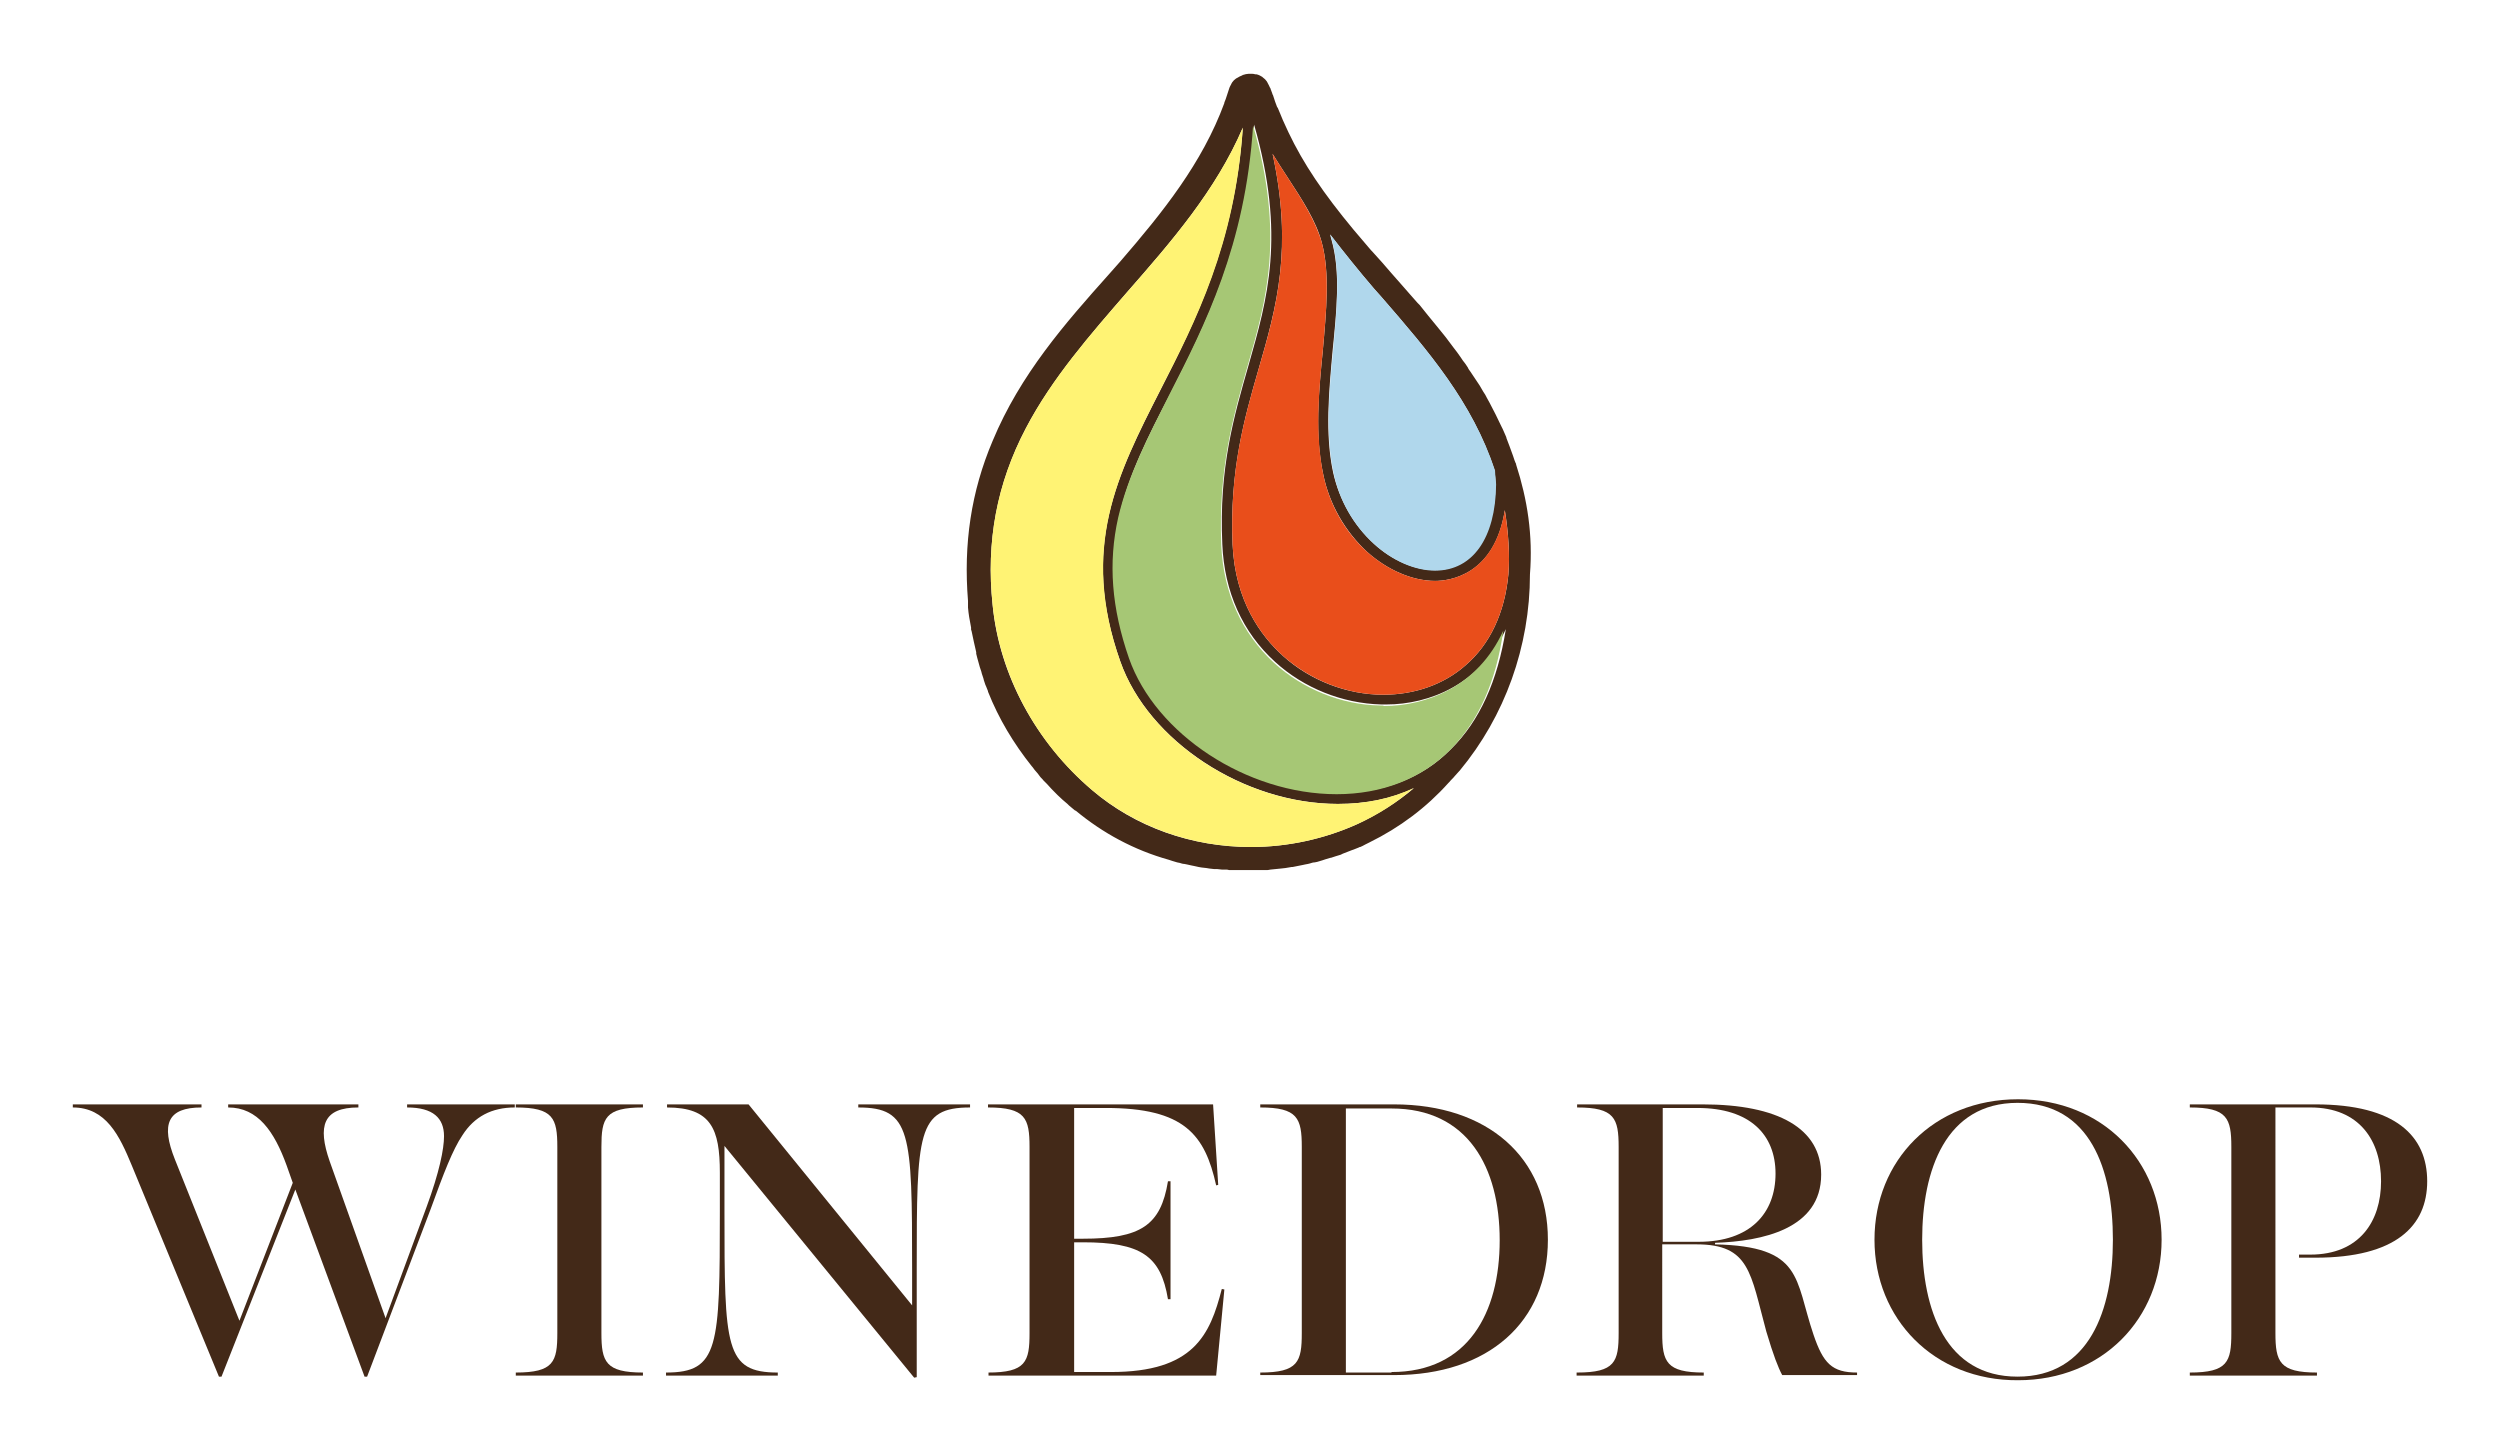 <svg xmlns="http://www.w3.org/2000/svg" xmlns:xlink="http://www.w3.org/1999/xlink" id="grafica_1" x="0px" y="0px" viewBox="0 0 487.6 283.5" xml:space="preserve">
<g>
	<path fill="#432918" d="M25.7,227.3c-2.4-5.8-5-11.3-11.5-11.3v-0.6h25.1v0.6c-6.7,0-7.9,3.3-5.2,10.1l12.6,31.5l10.4-26.9   l-1.2-3.4c-2.4-6.6-5.6-11.3-11.4-11.3v-0.6h25.4v0.6c-6.9,0-8,3.6-5.6,10.5l10.9,30.6l8-21.7c2.5-6.8,3.4-11.3,3.4-13.8   c0-3.5-2.1-5.6-7.2-5.6v-0.6h21v0.6c-4.5,0-7.9,1.8-10.2,5.4c-1.9,2.8-3.7,7.5-6.2,14.4l-12.4,32.7h-0.5l-13.5-36.5l-14.4,36.5   h-0.5L25.7,227.3z"></path>
	<path fill="#432918" d="M100.6,267.7c7.4,0,8.1-2.1,8.1-7.7v-36.3c0-5.6-0.8-7.7-8.1-7.7v-0.6h24.8v0.6c-7.4,0-8.1,2.1-8.1,7.7V260   c0,5.6,0.8,7.7,8.1,7.7v0.6h-24.8V267.7z"></path>
	<path fill="#432918" d="M129.9,267.7c10.3,0,10.5-4.9,10.5-31.4v-7.6c0-8.5-1.7-12.7-10.3-12.7v-0.6H146l31.9,39.2v-7.2   c0-26.5-0.2-31.4-10.5-31.4v-0.6h21.8v0.6c-10.3,0-10.4,4.9-10.4,31.4v21.2l-0.5,0.1l-37-45.2v12.8c0,26.5,0.1,31.4,10.4,31.4v0.6   h-21.8V267.7z"></path>
	<path fill="#432918" d="M192.7,267.7c7.4,0,8.1-2.1,8.1-7.7v-36.3c0-5.6-0.8-7.7-8.1-7.7v-0.6h43.9l1,15.7l-0.4,0.1   c-2.2-9.9-6.2-15.1-21.5-15.1h-6.2v25.5h1.7c11.3,0,15.2-2.6,16.6-11.2h0.5v23h-0.5c-1.4-8.5-5.3-11.1-16.6-11.1h-1.7v25.3h7.2   c16.1,0,19.3-7.2,21.6-16.2l0.5,0.1l-1.6,16.8h-44.4V267.7z"></path>
	<path fill="#432918" d="M245.8,267.7c7.4,0,8.1-2.1,8.1-7.7v-36.3c0-5.6-0.8-7.7-8.1-7.7v-0.6h26.1c18.3,0,30,10.4,30,26.4   s-11.6,26.4-30,26.4h-26.1V267.7z M271.4,267.6c14.9,0,21.1-11.5,21.1-25.7s-6.2-25.7-21.1-25.7h-8.9v51.5H271.4z"></path>
	<path fill="#432918" d="M307.6,267.7c7.4,0,8.1-2.1,8.1-7.7v-36.3c0-5.6-0.8-7.7-8.1-7.7v-0.6h24.5c14.7,0,23.1,4.7,23.1,13.7   c0,10.6-11.5,13-20.7,13.3v0.3c17.2,0.4,15.5,6.7,19.2,17.6c1.9,5.6,3.6,7.4,8.5,7.4v0.5h-14.6c-0.8-1.5-1.7-3.8-3.1-8.5   c-3.1-11.4-3.2-17-13.6-17h-6.7V260c0,5.6,0.8,7.7,8.1,7.7v0.6h-24.8V267.7z M331.3,242.2c10.1,0,15-5.6,15-13.3   c0-7.6-5-12.8-15.2-12.8h-6.8v26.1H331.3z"></path>
	<path fill="#432918" d="M365.6,241.8c0-15.4,11.5-27.4,28-27.4s28,12.1,28,27.4s-11.5,27.4-28,27.4   C377.2,269.3,365.6,257.2,365.6,241.8z M412.1,241.8c0-13.7-4.4-26.7-18.6-26.7c-14,0-18.6,13.1-18.6,26.7   c0,13.7,4.6,26.7,18.6,26.7C407.5,268.5,412.1,255.5,412.1,241.8z"></path>
	<path fill="#432918" d="M427.1,267.7c7.4,0,8.1-2.1,8.1-7.7v-36.3c0-5.6-0.8-7.7-8.1-7.7v-0.6h24.5c15.7,0,21.8,6.2,21.8,15   c0,8.7-6.1,14.9-21.8,14.9h-3.2v-0.6h2.2c9.6,0,13.8-6.5,13.8-14.3c0-7.9-4.2-14.4-13.8-14.4h-6.8V260c0,5.6,0.8,7.7,8.1,7.7v0.6   h-24.8V267.7z"></path>
</g>
<path fill="#432918" d="M295.7,90.6c0-0.1,0-0.2-0.1-0.3c-0.1-0.2-0.1-0.3-0.2-0.5c0-0.1-0.1-0.2-0.1-0.3l-0.2-0.6  c-0.4-1.2-0.9-2.4-1.3-3.5c0,0,0-0.1,0-0.1c-0.2-0.5-0.5-1.1-0.7-1.6c-0.1-0.2-0.2-0.4-0.3-0.6c-0.7-1.5-1.5-3.1-2.3-4.6  c-0.2-0.3-0.3-0.6-0.5-0.9c-0.2-0.4-0.4-0.8-0.7-1.2c-0.2-0.4-0.5-0.8-0.7-1.2c-0.3-0.4-0.5-0.8-0.8-1.2c-0.3-0.5-0.7-1-1-1.5  c-0.2-0.3-0.4-0.5-0.5-0.8c-0.3-0.5-0.6-0.9-1-1.4l-0.4-0.6c-0.5-0.7-0.9-1.3-1.4-1.9l-0.3-0.4c-0.4-0.5-0.8-1.1-1.2-1.6l-0.4-0.5  c-1-1.2-2-2.5-3.1-3.8l-0.4-0.5c-0.4-0.5-0.8-1-1.2-1.5l-0.4-0.4c-0.5-0.6-1-1.1-1.5-1.7l-1.4-1.6c-0.7-0.8-1.5-1.7-2.2-2.5  c-1.2-1.4-2.5-2.9-3.8-4.3l-0.2-0.2c-1.2-1.4-2.3-2.7-3.4-4c-5.9-7.1-9.8-12.9-12.7-19c-0.4-0.8-0.7-1.6-1.1-2.4l0,0  c-0.3-0.7-0.6-1.5-1-2.4l-0.1-0.1c-0.3-0.7-0.5-1.4-0.8-2.3c0-0.1-0.1-0.1-0.1-0.2l-0.1-0.3c-0.1-0.3-0.2-0.5-0.3-0.8  c0-0.1,0-0.1-0.1-0.2c-0.1-0.3-0.3-0.6-0.5-1c0-0.1-0.1-0.1-0.1-0.2c-0.2-0.3-0.5-0.6-0.8-0.8c0,0-0.1-0.1-0.1-0.1  c-0.3-0.2-0.7-0.4-1.1-0.5c0,0-0.1,0-0.2,0c-0.2,0-0.3-0.1-0.6-0.1c-0.2,0-0.3,0-0.4,0c-0.1,0-0.3,0-0.4,0c-0.3,0-0.7,0.1-1,0.2  c-0.1,0-0.1,0-0.2,0.1c-0.3,0.1-0.7,0.3-1,0.5c-0.1,0-0.1,0.1-0.2,0.1c-0.3,0.2-0.6,0.5-0.8,0.8c0,0.1-0.1,0.1-0.1,0.2  c-0.2,0.4-0.4,0.7-0.5,1.1c-0.3,0.8-0.5,1.7-0.9,2.6l0,0.1c-4.3,11.7-12,21.3-20.3,30.9c-0.8,0.9-1.5,1.7-2.3,2.6  C207.8,63,199,73,193.6,86c-4.2,9.9-5.7,20.1-4.8,31.2l0,0.6c0,0,0,0.1,0,0.1l0,0.3c0,0.1,0,0.2,0,0.3c0.1,1.2,0.3,2.4,0.6,3.9  l0,0.2c0,0.1,0,0.1,0,0.2l0.1,0.3c0.3,1.5,0.6,2.8,0.9,4.1l0,0.2c0,0,0,0.1,0,0.1c0.1,0.3,0.1,0.5,0.2,0.8l0.5,1.8  c0.1,0.3,0.2,0.6,0.3,0.9l0.1,0.4c0.1,0.3,0.2,0.6,0.3,0.9l0.1,0.4c0.1,0.3,0.2,0.6,0.3,0.9l0.1,0.2c0.1,0.3,0.3,0.7,0.4,1  c0,0,0,0,0,0l0,0.1c0,0,0,0,0,0c2.1,5.3,5,10.1,8.5,14.5c0,0,0,0,0,0c0.3,0.3,0.5,0.7,0.8,1c0,0,0,0,0,0c0.3,0.3,0.5,0.6,0.8,1  c0,0,0,0,0,0c0.2,0.3,0.5,0.5,0.7,0.8l0.2,0.2c0,0,0.1,0.1,0.1,0.1c0.1,0.1,0.2,0.2,0.3,0.3l0.1,0.1c0.6,0.7,1.2,1.3,1.8,1.9  c0.1,0.1,0.2,0.2,0.2,0.2l0.1,0.1c0.6,0.6,1.3,1.2,1.9,1.7l0.1,0.1c0.1,0.1,0.1,0.1,0.2,0.2c0.4,0.3,0.8,0.7,1.2,1c0,0,0,0,0.1,0  c5.3,4.4,11.4,7.7,18.2,9.6l0.6,0.2c0.3,0.1,0.7,0.2,1,0.3l0.5,0.1c0.3,0.1,0.6,0.2,0.9,0.2l0.5,0.1c0.3,0.1,0.6,0.1,0.9,0.2  l0.5,0.1c0.3,0.1,0.6,0.1,0.9,0.2l0.6,0.1c0.3,0,0.6,0.1,0.9,0.1l0.6,0.1c0.3,0,0.6,0.1,0.9,0.1l0.3,0c0,0,0,0,0,0l0.1,0  c0,0,0,0,0,0l0.2,0c0.3,0,0.6,0.1,0.9,0.1l0.5,0c0,0,0.1,0,0.1,0c0.3,0,0.6,0,0.8,0.1l0.4,0c0,0,0,0,0.1,0c0,0,0.1,0,0.1,0l0.1,0  c0.3,0,0.6,0,0.9,0l0.6,0c0.4,0,0.8,0,1.3,0l0.2,0l0.3,0c0.4,0,0.8,0,1.2,0l0.4,0c0.3,0,0.7,0,1,0l0.6,0c0.3,0,0.5,0,0.9-0.1l2-0.2  c0.3,0,0.6-0.1,0.9-0.1l1.2-0.2c0,0,0.2,0,0.2,0l2-0.4c0.3-0.1,0.6-0.1,1-0.2l0.4-0.1c0.3-0.1,0.6-0.2,0.9-0.2l0.5-0.1  c0.3-0.1,0.7-0.2,1-0.3l0.6-0.2c0.3-0.1,0.6-0.2,1-0.3h0c0.1,0,0.1,0,0.1,0c0.6-0.2,1.2-0.4,1.9-0.6l0.4-0.2  c0.6-0.2,1.2-0.5,1.8-0.7l0.3-0.1c0.3-0.1,0.7-0.3,1-0.4l0.2-0.1c0,0,0,0,0,0l0.1,0c0,0,0,0,0,0c0.3-0.1,0.6-0.3,1-0.5l0.2-0.1  c0.2-0.1,0.4-0.2,0.6-0.3c5.9-2.9,11.1-6.8,15.4-11.6l0.1-0.1c0,0,0.1-0.1,0.1-0.1c0.3-0.4,0.7-0.7,1-1.1c0.3-0.3,0.6-0.7,0.9-1  l0.1-0.1c8.8-10.6,13.7-24.2,13.7-38.3C299,104.4,297.9,97.4,295.7,90.6z M259.7,46.8c-0.1-0.4-0.2-0.8-0.3-1.1  c2.7,3.5,5.5,7,8.5,10.5l1.6,1.8c9.1,10.5,17.7,20.5,22,33.7l0,0.1c0.1,0.7,0.2,2.1,0.2,2.6c-0.2,10.5-4.6,16.8-11.9,16.8  c-3.9,0-8.3-1.9-11.9-5.2c-3.9-3.6-6.7-8.5-7.9-13.9c-1.6-7.5-0.8-15.7-0.1-23.6C260.7,60.6,261.5,53.1,259.7,46.8z M264.8,160.7  c-6.4,2.9-13.6,4.5-20.8,4.5c-11.6,0-22.6-3.9-31-11.1c-11-9.4-18.1-22.5-19.4-36.1c-1.3-12.3,0.8-23.6,6.5-34.5  c5.1-9.7,12.6-18.3,19.8-26.6c8.5-9.7,17.3-19.8,22.5-32c-1.6,22.7-9.3,37.8-16.1,51.2c-8.4,16.5-15.7,30.7-7.8,52.9  c5.5,15.6,24.2,27.8,42.5,27.8c5.4,0,10.4-1,14.8-3.1C272.5,156.5,268.8,158.8,264.8,160.7z M283,146.1c-5.6,5.7-13.3,8.6-22.1,8.6  c-17.5,0-35.3-11.6-40.5-26.5c-3.5-9.8-4.1-18.5-2.1-27.5c1.8-8.1,5.7-15.7,9.9-23.8c7-13.7,14.9-29.2,16.4-52.6  c6.2,21.7,2.6,34-1.1,47c-2.8,9.8-5.8,20-5.1,34.9c0.4,9.2,3.9,17.1,10.3,22.9c5.6,5.1,13.1,8.1,20.7,8.3c0.3,0,0.7,0,1,0  c8.3,0,18.4-3.9,23.3-14.7C292.1,132.8,288.6,140.6,283,146.1z M294.2,112c-0.7,7.5-3.6,13.7-8.4,17.8c-4.2,3.7-9.9,5.7-16,5.7  c-7.1,0-14.3-2.8-19.6-7.6c-4.2-3.8-9.3-10.6-9.8-21.7c-0.6-14.5,2.3-24.6,5.1-34.3c3.5-12.1,6.7-23.5,2.7-41.9c1,1.6,2,3.2,3,4.7  c2.8,4.3,5.5,8.4,6.6,12.6c1.6,5.9,0.9,13.3,0.2,21.1c-0.8,8.1-1.6,16.4,0.1,24.2c1.2,5.8,4.3,11.1,8.5,15c4,3.6,8.9,5.7,13.3,5.7  c2.8,0,11.6-1.1,13.6-13.8C294.2,103.8,294.5,108.3,294.2,112z"></path>
<path fill="#B0D7EC" d="M260,68.6c-0.8,7.9-1.5,16.1,0.1,23.6c1.1,5.4,3.9,10.3,7.9,13.9c3.6,3.3,8,5.2,11.9,5.2  c7.3,0,11.8-6.3,11.9-16.8c0-0.5-0.2-1.9-0.2-2.6l0-0.1c-4.4-13.3-12.9-23.2-22-33.7l-1.6-1.8c-3-3.5-5.8-7-8.5-10.5  c0.1,0.4,0.2,0.8,0.3,1.1C261.5,53.1,260.7,60.6,260,68.6z"></path>
<path fill="#E94E1B" d="M279.9,113.3c-4.4,0-9.3-2.1-13.3-5.7c-4.3-3.9-7.3-9.2-8.5-15c-1.6-7.8-0.9-16.1-0.1-24.2  c0.7-7.8,1.4-15.1-0.2-21.1c-1.2-4.2-3.8-8.3-6.6-12.6c-1-1.5-2-3.1-3-4.7c4,18.4,0.8,29.9-2.7,41.9c-2.8,9.7-5.7,19.7-5.1,34.3  c0.5,11.1,5.6,17.9,9.8,21.7c5.4,4.8,12.5,7.6,19.6,7.6c6.1,0,11.8-2,16-5.7c4.8-4.1,7.7-10.3,8.4-17.8c0.3-3.7,0-8.1-0.7-12.5  C291.4,112.2,282.7,113.3,279.9,113.3z"></path>
<path fill="#A6C775" d="M269.2,137.6c-7.5-0.1-15.1-3.2-20.7-8.3c-6.3-5.8-9.9-13.7-10.3-22.9c-0.6-14.9,2.3-25.1,5.1-34.9  c3.7-13,7.3-25.4,1.1-47c-1.5,23.4-9.4,38.9-16.4,52.6c-4.1,8.1-8,15.7-9.9,23.8c-2,8.9-1.3,17.7,2.1,27.5  c5.2,14.8,23,26.5,40.5,26.5c8.8,0,16.5-3,22.1-8.6c5.5-5.5,9-13.3,10.4-23.3c-4.9,10.8-14.9,14.7-23.3,14.7  C269.9,137.6,269.5,137.6,269.2,137.6z"></path>
<path fill="#FFF374" d="M218.5,129c-7.8-22.2-0.6-36.4,7.8-52.9c6.9-13.4,14.6-28.5,16.1-51.2c-5.3,12.3-14,22.3-22.5,32  c-7.2,8.3-14.7,16.8-19.8,26.6c-5.7,10.8-7.8,22.1-6.5,34.5c1.4,13.6,8.4,26.8,19.4,36.1c8.4,7.1,19.4,11.1,31,11.1  c7.2,0,14.4-1.6,20.8-4.5c4-1.8,7.7-4.2,10.9-7c-4.4,2.1-9.4,3.1-14.8,3.1C242.6,156.8,224,144.6,218.5,129z"></path>
</svg>